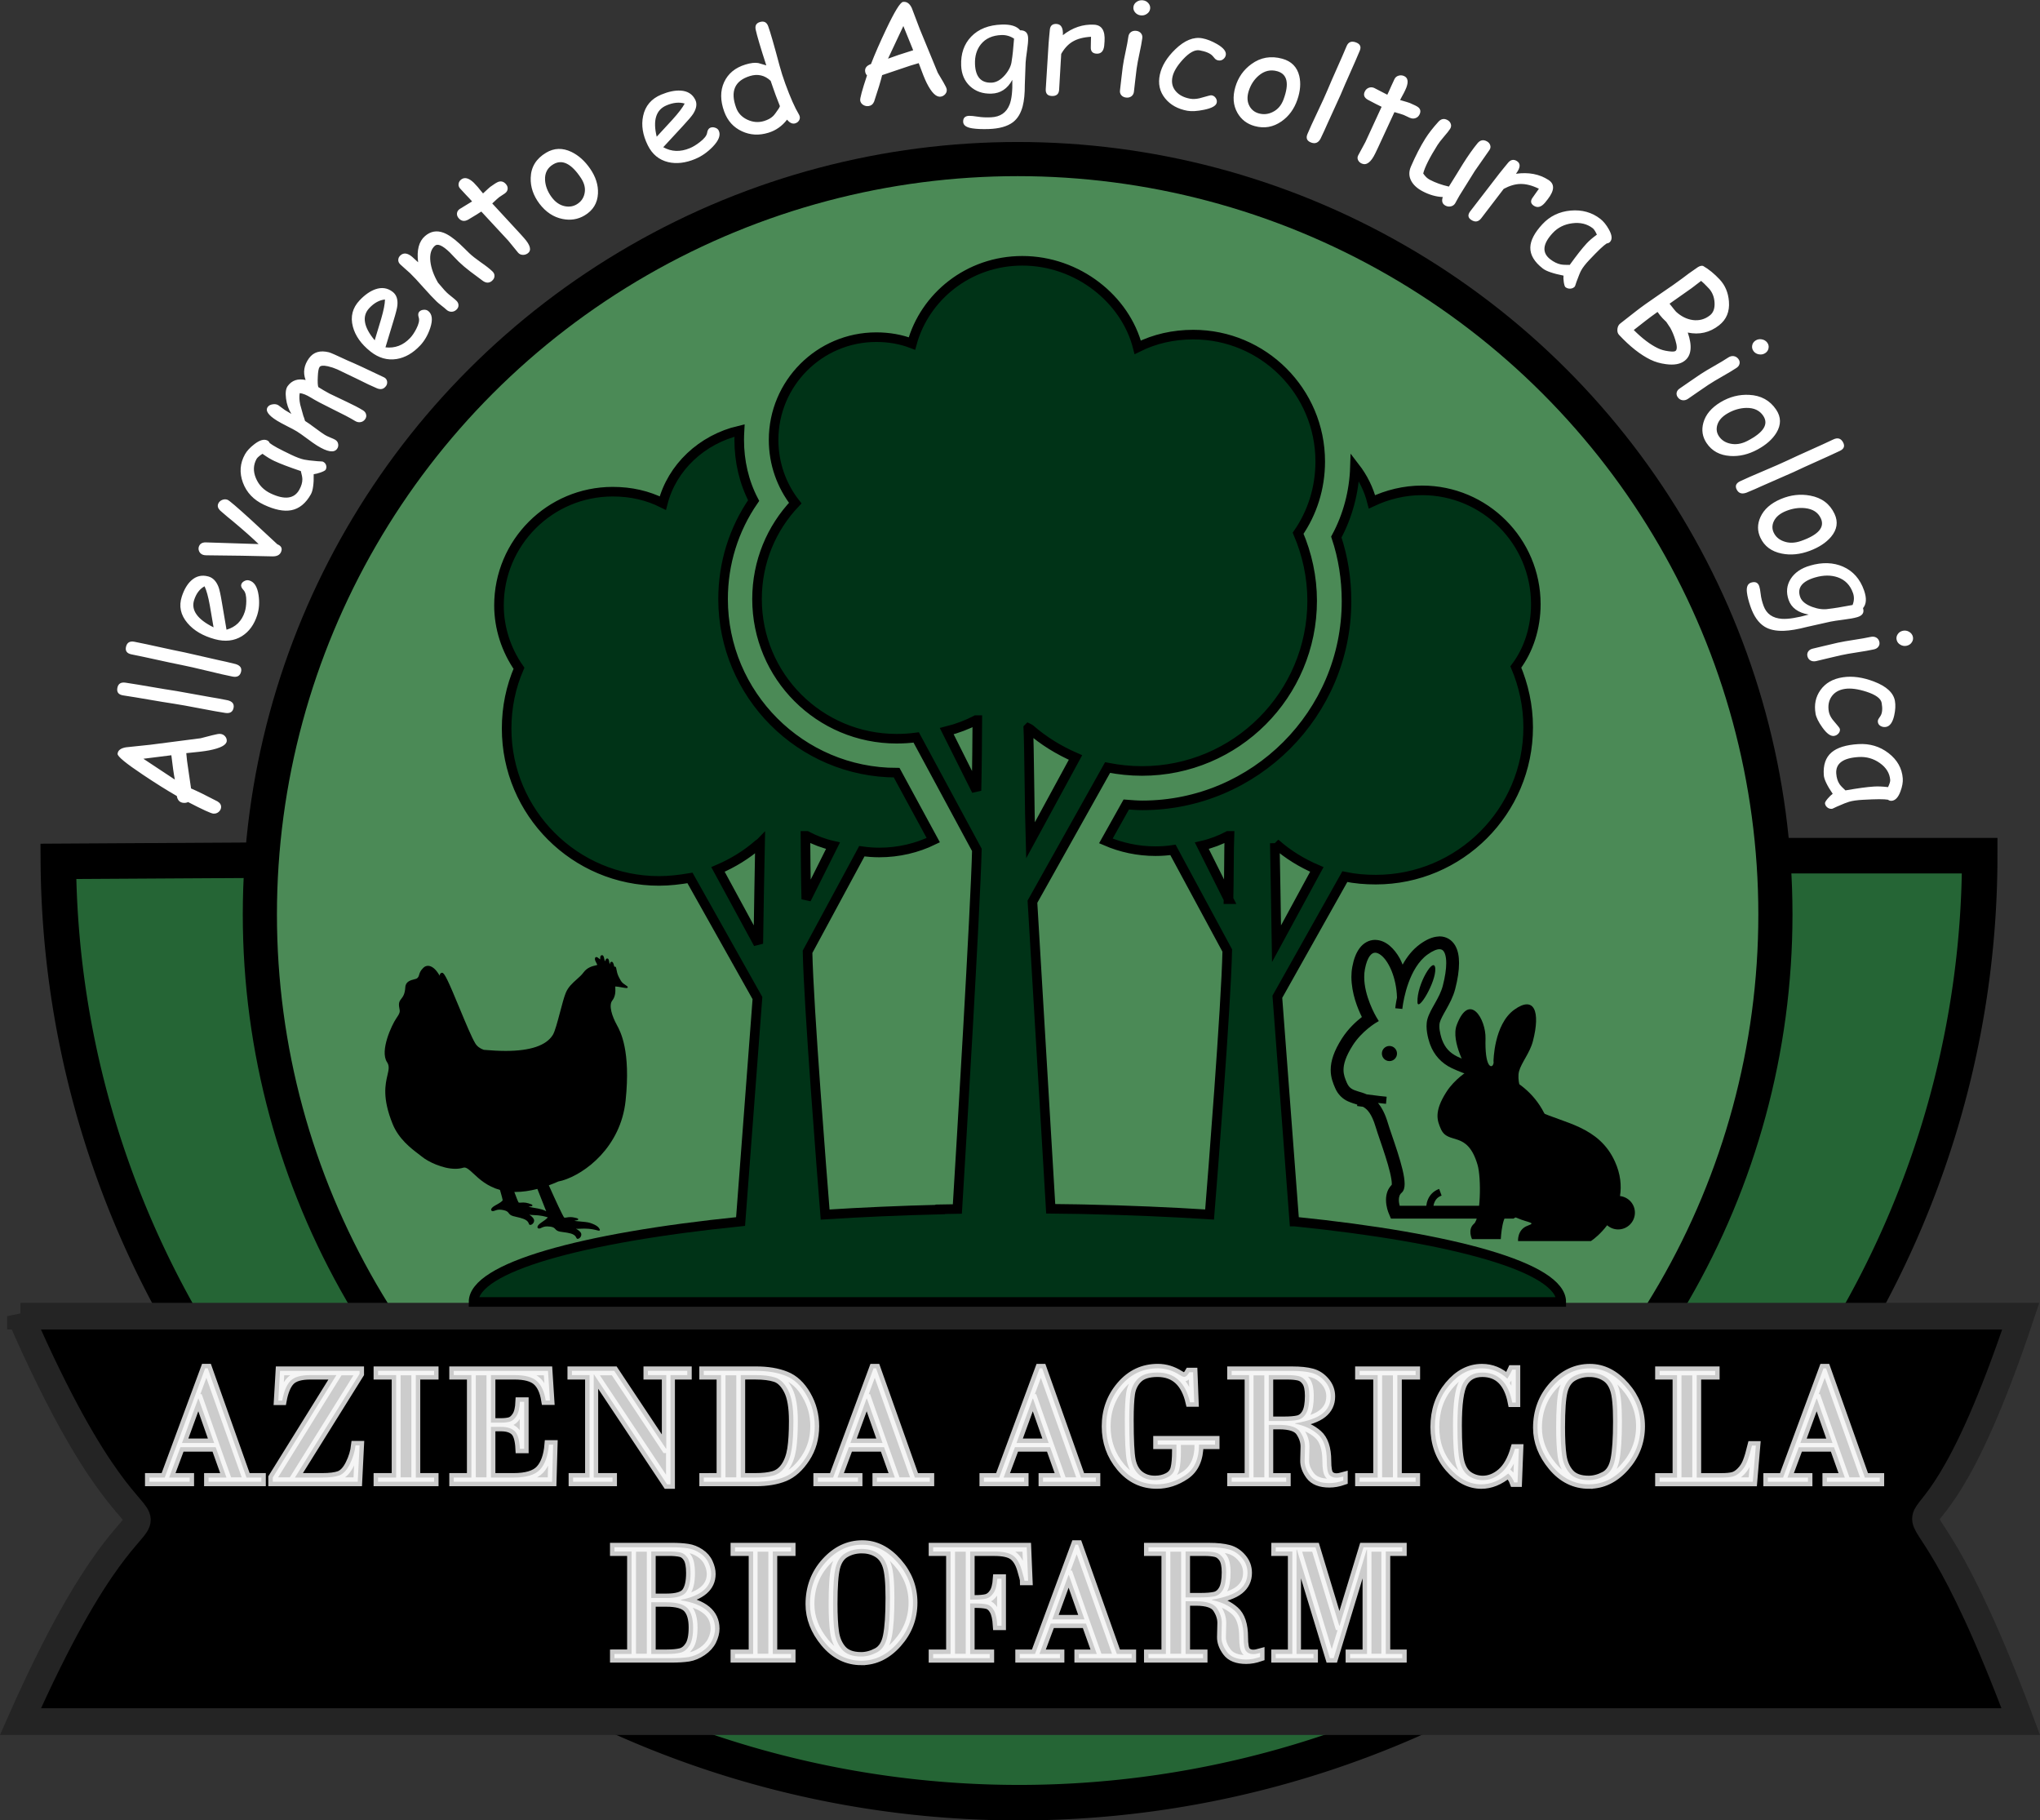<?xml version="1.0" encoding="UTF-8"?>
<svg xmlns:inkscape="http://www.inkscape.org/namespaces/inkscape" xmlns:sodipodi="http://sodipodi.sourceforge.net/DTD/sodipodi-0.dtd" xmlns="http://www.w3.org/2000/svg" xmlns:svg="http://www.w3.org/2000/svg" width="114.748mm" height="102.378mm" viewBox="0 0 114.748 102.378" id="svg1" xml:space="preserve" inkscape:version="1.3 (0e150ed6c4, 2023-07-21)" sodipodi:docname="Logo Azienda Agricola BioFarm PROGETTO.svg" inkscape:export-filename="Logo Azienda Agricola BioFarm.pdf" inkscape:export-xdpi="96" inkscape:export-ydpi="96">
  <rect x="0" y="0" width="114.748" height="102.378" fill="#333333" stroke="none"/>
  <defs id="defs1"></defs>
  <g inkscape:label="Livello 1" inkscape:groupmode="layer" id="layer1" transform="translate(-49.644,-85.169)">
    <path style="fill:#256535;fill-opacity:1;stroke:#000000;stroke-width:1.996;stroke-dasharray:none;stroke-opacity:1" id="path1-5" sodipodi:type="arc" sodipodi:cx="106.96233" sodipodi:cy="133.29123" sodipodi:rx="54.03875" sodipodi:ry="53.257809" sodipodi:start="0" sodipodi:end="3.1355898" sodipodi:arc-type="slice" d="M 161.001,133.291 A 54.039,53.258 0 0 1 107.125,186.549 54.039,53.258 0 0 1 52.925,133.611 l 54.038,-0.32 z" inkscape:export-filename="LOGO UFFICIALE\Logo1 Azienda Agricola BioFarm.svg" inkscape:export-xdpi="96" inkscape:export-ydpi="96"></path>
    <ellipse style="fill:#4b8a56;fill-opacity:1;stroke:#000000;stroke-width:1.921;stroke-dasharray:none;stroke-opacity:1" id="path1" ry="42.487" rx="42.624" cy="-136.602" cx="-106.885" transform="scale(-1)"></ellipse>
    <path id="rect28" style="display:inline;fill:#000000;fill-opacity:1;stroke:#242424;stroke-width:1.5;stroke-linecap:square;stroke-dasharray:none;stroke-opacity:1" d="M 50.795,159.19 H 163.31 c -6.702,20.063 -7.576,2.565 0,22.8 H 50.795 c 8.798,-19.893 8.743,-2.773 0,-22.8 z" sodipodi:nodetypes="ccccc"></path>
    <path style="font-size:9.525px;line-height:0;font-family:'Bodoni MT';-inkscape-font-specification:'Bodoni MT';letter-spacing:0.132px;word-spacing:0px;opacity:0.8;fill:#ffffff;stroke:#ffffff;stroke-width:0.5" d="m 61.775,166.558 h -1.981 l -0.637,1.707 H 60.31 v 0.237 h -2.26 v -0.237 h 0.86 l 2.274,-6.144 h 0.144 l 2.181,6.144 h 0.837 v 0.237 h -2.972 v -0.237 h 1.009 z m -1.893,-0.237 h 1.809 l -0.879,-2.498 h -0.019 z m 9.885,2.181 h -4.781 v -0.237 l 3.581,-5.762 H 67.098 q -0.805,0 -1.121,0.33 -0.316,0.326 -0.46,1.107 h -0.219 l 0.098,-1.674 h 4.474 v 0.167 l -3.637,5.832 h 1.525 q 0.656,0 0.986,-0.126 0.33,-0.13 0.581,-0.637 0.256,-0.512 0.316,-1.046 h 0.228 z m 2.16,-0.237 v -5.762 h -1.019 v -0.237 h 3.153 v 0.237 h -1.028 v 5.762 h 1.028 v 0.237 h -3.153 v -0.237 z m 5.332,-5.762 v 2.674 h 0.563 q 0.298,0 0.502,-0.056 0.209,-0.06 0.372,-0.316 0.167,-0.256 0.191,-0.8 h 0.242 v 2.642 h -0.242 q -0.037,-0.753 -0.293,-0.991 -0.251,-0.242 -0.772,-0.242 h -0.563 v 2.851 h 1.27 q 1.079,0 1.493,-0.451 0.419,-0.456 0.498,-1.4 h 0.237 l -0.06,2.088 H 75.167 v -0.237 h 0.991 v -5.762 h -0.991 v -0.237 h 5.302 l 0.107,1.665 h -0.237 q -0.121,-0.758 -0.498,-1.093 -0.377,-0.335 -1.256,-0.335 z m 10.099,0 v 6.144 h -0.191 l -4.107,-6.172 h -0.019 v 5.79 h 1.056 v 0.237 h -2.218 v -0.237 h 0.926 v -5.762 h -0.991 v -0.237 h 2.381 l 2.907,4.372 h 0.019 v -4.135 h -1.032 v -0.237 h 2.214 v 0.237 z m 2.844,5.762 v -5.762 h -0.972 v -0.237 h 2.944 q 0.977,0 1.67,0.279 0.698,0.274 1.163,1.084 0.465,0.805 0.465,1.749 0,1 -0.512,1.786 -0.512,0.786 -1.181,1.065 -0.665,0.274 -1.623,0.274 h -2.925 v -0.237 z m 1.107,-5.762 v 5.762 h 0.809 q 0.637,0 1.037,-0.116 0.405,-0.116 0.665,-0.507 0.265,-0.391 0.358,-0.991 0.093,-0.6 0.093,-1.567 0,-1.163 -0.298,-1.735 -0.293,-0.572 -0.721,-0.707 -0.428,-0.14 -1.116,-0.14 z m 8.062,4.056 h -1.981 l -0.637,1.707 h 1.153 v 0.237 h -2.26 v -0.237 h 0.86 l 2.274,-6.144 h 0.144 l 2.181,6.144 h 0.837 v 0.237 h -2.972 v -0.237 h 1.009 z m -1.893,-0.237 h 1.809 l -0.879,-2.498 h -0.019 z m 11.236,0.237 h -1.981 l -0.637,1.707 h 1.153 v 0.237 h -2.26 v -0.237 h 0.86 l 2.274,-6.144 h 0.144 l 2.181,6.144 h 0.837 v 0.237 h -2.972 v -0.237 h 1.009 z m -1.893,-0.237 h 1.809 l -0.879,-2.498 h -0.019 z m 8.997,0.093 h -1.056 v -0.237 h 3.228 v 0.237 h -0.902 q 0,1.195 -0.767,1.716 -0.767,0.516 -1.605,0.516 -1.223,0 -2.037,-0.977 -0.814,-0.977 -0.814,-2.284 0,-1.325 0.833,-2.293 0.833,-0.972 2.074,-0.972 0.642,0 1.228,0.372 0.177,0.112 0.246,0.112 0.149,0 0.298,-0.265 h 0.209 l 0.065,1.693 h -0.237 q -0.386,-1.674 -1.828,-1.674 -0.749,0 -1.093,0.34 -0.344,0.335 -0.423,0.851 -0.074,0.512 -0.074,1.465 0,1.716 0.112,2.274 0.116,0.558 0.47,0.842 0.353,0.279 0.865,0.279 0.409,0 0.726,-0.167 0.321,-0.167 0.4,-0.498 0.084,-0.335 0.084,-0.995 z m 4.086,1.851 v -5.762 h -0.981 v -0.237 h 3.418 q 0.67,0 1.098,0.116 0.433,0.116 0.744,0.484 0.312,0.363 0.312,0.837 0,0.591 -0.456,0.958 -0.456,0.367 -1.544,0.553 v 0.023 q 0.781,0.153 1.279,0.595 0.502,0.442 0.502,1.498 0,0.605 0.14,0.777 0.144,0.167 0.395,0.167 0.163,0 0.391,-0.065 v 0.228 q -0.405,0.14 -0.781,0.14 -0.767,0 -1.084,-0.428 -0.316,-0.428 -0.307,-0.837 l 0.019,-0.791 q 0,-0.414 -0.265,-0.814 -0.26,-0.405 -1.191,-0.405 h -0.581 v 2.963 h 0.981 v 0.237 h -3.07 v -0.237 z m 1.107,-5.762 v 2.581 h 0.837 q 0.54,0 0.823,-0.07 0.284,-0.074 0.451,-0.377 0.172,-0.307 0.172,-0.972 0,-0.544 -0.172,-0.795 -0.172,-0.251 -0.419,-0.307 -0.242,-0.06 -0.637,-0.06 z m 6.127,5.762 v -5.762 h -1.019 v -0.237 h 3.153 v 0.237 h -1.028 v 5.762 h 1.028 v 0.237 h -3.153 v -0.237 z m 7.769,-6.069 v 1.851 h -0.2 q -0.326,-1.688 -1.684,-1.688 -0.73,0 -1.065,0.572 -0.335,0.572 -0.335,2.409 0,1.512 0.144,2.056 0.144,0.544 0.498,0.781 0.358,0.233 0.786,0.233 0.558,0 1.046,-0.419 0.493,-0.423 0.763,-1.353 h 0.219 l -0.074,1.902 h -0.191 q -0.107,-0.298 -0.335,-0.502 -0.735,0.609 -1.512,0.609 -0.986,0 -1.8,-0.935 -0.814,-0.935 -0.814,-2.288 0,-1.381 0.8,-2.339 0.8,-0.963 1.851,-0.963 0.809,0 1.428,0.581 0.181,-0.288 0.274,-0.507 z m 4.118,6.451 q -1.209,0 -2.056,-1.014 -0.842,-1.014 -0.842,-2.167 0,-1.386 0.884,-2.363 0.888,-0.981 2.06,-0.981 1.102,0 1.977,0.995 0.874,0.995 0.874,2.26 0,1.302 -0.879,2.288 -0.874,0.981 -2.018,0.981 z m 0.019,-6.288 q -0.512,0 -0.921,0.237 -0.405,0.233 -0.553,0.814 -0.144,0.581 -0.144,2.028 0,1 0.084,1.595 0.084,0.595 0.423,0.986 0.344,0.391 1.074,0.391 0.446,0 0.893,-0.237 0.451,-0.237 0.586,-0.93 0.14,-0.698 0.14,-2.139 0,-1.307 -0.172,-1.805 -0.167,-0.498 -0.544,-0.716 -0.372,-0.223 -0.865,-0.223 z m 6.039,0.144 v 5.762 h 1.4 q 0.405,0 0.637,-0.06 0.233,-0.06 0.456,-0.293 0.228,-0.233 0.349,-0.553 0.126,-0.321 0.265,-0.893 h 0.219 l -0.172,2.037 h -5.242 v -0.237 h 0.981 v -5.762 h -0.981 v -0.237 h 3.125 v 0.237 z m 7.723,4.056 h -1.981 l -0.637,1.707 h 1.153 v 0.237 h -2.26 v -0.237 h 0.86 l 2.274,-6.144 h 0.144 l 2.181,6.144 h 0.837 v 0.237 h -2.972 v -0.237 h 1.009 z m -1.893,-0.237 h 1.809 l -0.879,-2.498 h -0.019 z" id="text2" aria-label="AZIENDA AGRICOLA"></path>
    <path style="font-size:9.525px;line-height:0;font-family:'Bodoni MT';-inkscape-font-specification:'Bodoni MT';letter-spacing:0.132px;word-spacing:0px;opacity:0.8;fill:#ffffff;stroke:#ffffff;stroke-width:0.5" d="m 85.169,178.185 v -5.762 h -0.963 v -0.237 h 3.223 q 0.53,0 0.893,0.056 0.363,0.051 0.698,0.274 0.335,0.223 0.479,0.553 0.149,0.326 0.149,0.619 0,1.112 -1.707,1.456 v 0.023 q 1.925,0.312 1.925,1.6 0,0.316 -0.172,0.67 -0.172,0.349 -0.549,0.605 -0.377,0.256 -0.772,0.321 -0.391,0.06 -0.986,0.06 h -3.181 v -0.237 z m 2.06,-5.762 h -0.953 v 2.618 h 0.856 q 0.87,0 1.112,-0.34 0.242,-0.34 0.242,-1.07 0,-0.572 -0.158,-0.833 -0.158,-0.26 -0.405,-0.316 -0.242,-0.06 -0.693,-0.06 z m -0.107,2.856 h -0.846 v 2.907 h 0.874 q 0.488,0 0.777,-0.074 0.293,-0.074 0.498,-0.395 0.205,-0.326 0.205,-1.019 0,-0.739 -0.312,-1.079 -0.307,-0.34 -1.195,-0.34 z m 4.885,2.907 v -5.762 h -1.019 v -0.237 h 3.153 v 0.237 h -1.028 v 5.762 h 1.028 v 0.237 h -3.153 v -0.237 z m 6.095,0.381 q -1.209,0 -2.056,-1.014 -0.842,-1.014 -0.842,-2.167 0,-1.386 0.884,-2.363 0.888,-0.981 2.06,-0.981 1.102,0 1.977,0.995 0.874,0.995 0.874,2.26 0,1.302 -0.879,2.288 -0.874,0.981 -2.018,0.981 z m 0.019,-6.288 q -0.512,0 -0.921,0.237 -0.405,0.233 -0.553,0.814 -0.144,0.581 -0.144,2.028 0,1 0.084,1.595 0.084,0.595 0.423,0.986 0.344,0.391 1.074,0.391 0.446,0 0.893,-0.237 0.451,-0.237 0.586,-0.93 0.14,-0.698 0.14,-2.139 0,-1.307 -0.172,-1.805 -0.167,-0.498 -0.544,-0.716 -0.372,-0.223 -0.865,-0.223 z m 4.992,5.907 v -5.762 h -0.981 v -0.237 h 5.265 l 0.079,1.884 h -0.209 q 0,-0.088 -0.163,-0.637 -0.163,-0.553 -0.479,-0.781 -0.312,-0.228 -1.056,-0.228 h -1.353 v 2.702 h 0.256 q 0.409,0 0.646,-0.056 0.237,-0.056 0.409,-0.312 0.177,-0.256 0.214,-0.805 h 0.237 v 2.642 h -0.237 q -0.037,-0.595 -0.191,-0.86 -0.149,-0.27 -0.381,-0.33 -0.233,-0.06 -0.698,-0.06 h -0.256 v 2.842 h 1.098 v 0.237 h -3.181 v -0.237 z m 7.616,-1.707 h -1.981 l -0.637,1.707 h 1.153 v 0.237 h -2.26 v -0.237 h 0.86 l 2.274,-6.144 h 0.144 l 2.181,6.144 h 0.837 v 0.237 h -2.972 v -0.237 h 1.009 z m -1.893,-0.237 h 1.809 l -0.879,-2.498 h -0.019 z m 6.388,1.944 v -5.762 h -0.981 v -0.237 h 3.418 q 0.67,0 1.098,0.116 0.433,0.116 0.744,0.484 0.312,0.363 0.312,0.837 0,0.591 -0.456,0.958 -0.456,0.367 -1.544,0.553 v 0.023 q 0.781,0.153 1.279,0.595 0.502,0.442 0.502,1.498 0,0.605 0.14,0.777 0.144,0.167 0.395,0.167 0.163,0 0.391,-0.065 v 0.228 q -0.405,0.14 -0.781,0.14 -0.767,0 -1.084,-0.428 -0.316,-0.428 -0.307,-0.837 l 0.019,-0.791 q 0,-0.414 -0.265,-0.814 -0.26,-0.405 -1.191,-0.405 h -0.581 v 2.963 h 0.981 v 0.237 h -3.07 v -0.237 z m 1.107,-5.762 v 2.581 h 0.837 q 0.539,0 0.823,-0.07 0.284,-0.074 0.451,-0.377 0.172,-0.307 0.172,-0.972 0,-0.544 -0.172,-0.795 -0.172,-0.251 -0.419,-0.307 -0.242,-0.06 -0.637,-0.06 z m 5.072,-0.237 h 2.237 l 1.335,4.409 h 0.019 l 1.344,-4.409 h 2.181 v 0.237 h -0.926 v 5.762 h 0.926 v 0.237 h -2.935 v -0.237 h 0.953 v -5.869 h -0.019 l -1.856,6.107 h -0.214 l -1.856,-6.107 h -0.019 v 5.869 h 0.953 v 0.237 h -2.125 v -0.237 h 0.935 v -5.762 h -0.935 z" id="text3" aria-label="BIOFARM"></path>
    <g style="fill:#003317;fill-opacity:1;stroke:#000000;stroke-width:2.255;stroke-dasharray:none;stroke-opacity:1" id="g2" transform="matrix(0.239,0,0,0.239,75.838,99.358)">
      <path d="m 195.02,228.07 -3.99,-52.89 15.88,-28.26 c 2.4,0.5 4.79,0.7 7.29,0.7 19.78,0 35.86,-16.08 35.86,-35.86 0,-5.1 -1.1,-9.89 -2.9,-14.18 3,-4 4.7,-9.19 4.7,-14.79 0,-14.78 -11.99,-26.77 -26.77,-26.77 -4.2,0 -8.19,1 -11.79,2.7 -0.76,-2.99 -2.15,-5.75 -4.01,-8.16 -0.18,5.77 -1.67,11.42 -4.38,16.45 1.6,4.8 2.4,9.89 2.4,15.08 0,26.47 -21.58,48.05 -48.04,48.05 -1.3,0 -2.5,-0.1 -3.8,-0.2 l -4.8,8.57 c 3.58,1.55 7.54,2.41 11.69,2.41 1.4,0 2.8,-0.1 4.1,-0.3 l 12.78,23.68 c -0.27,13.02 -3.47,53.58 -4.16,62.12 -9.29,-0.59 -19.09,-1.01 -29.26,-1.23 -0.66,-0.01 -1.33,-0.02 -2.01,-0.04 -2.02,-0.03 -4.06,-0.06 -6.12,-0.08 l -4.3,-72.26 17.68,-31.56 c 2.6,0.5 5.3,0.8 8.09,0.8 22.18,0 40.06,-17.98 40.06,-40.06 0,-5.59 -1.2,-10.98 -3.3,-15.88 3.3,-4.79 5.2,-10.59 5.2,-16.88 0,-16.48 -13.39,-29.86 -29.87,-29.86 -4.69,0 -9.09,1 -13.08,2.99 C 155.27,10.98 143.99,2 131,2 c -12.68,0 -22.97,8.48 -25.97,19.46 -2.6,-0.99 -5.39,-1.49 -8.39,-1.49 -13.39,0 -24.17,10.88 -24.17,24.17 0,5.59 1.89,10.78 5.09,14.88 -5.59,5.89 -8.99,13.79 -8.99,22.58 0,18.17 14.68,32.86 32.86,32.86 1.6,0 3.1,-0.1 4.6,-0.3 l 14.28,26.46 c -0.35,14.1 -3.72,70.24 -4.59,84.5 -1.35,0.02 -2.7,0.05 -4.04,0.07 v 0.06 c -9.39,0.23 -18.46,0.63 -27.08,1.18 -0.73,-9.13 -3.88,-49.04 -4.14,-61.83 l 12.78,-23.67 c 1.3,0.19 2.7,0.3 4.1,0.3 4.56,0 8.88,-1.04 12.71,-2.9 l -8.62,-15.88 c -22.57,0 -40.85,-18.38 -40.85,-40.85 0,-8.39 2.5,-16.39 7.19,-23.18 -2.29,-4.39 -3.39,-9.29 -3.39,-14.28 0,-0.74 0.03,-1.48 0.07,-2.21 -8.89,2.08 -15.91,8.7 -18.05,17.09 -3.6,-1.8 -7.49,-2.69 -11.79,-2.69 -14.78,0 -26.77,11.98 -26.77,26.76 0,5.3 1.7,10.49 4.7,14.79 -1.9,4.39 -2.9,9.19 -2.9,14.18 0,19.78 16.08,35.86 35.86,35.86 2.5,0 4.89,-0.3 7.29,-0.7 l 15.88,28.27 -3.97,52.58 C 27.08,231.89 1.85,238.92 1.85,247 h 256 c 0,-8.09 -25.2,-15.11 -62.83,-18.93 z M 68.87,162.7 59.38,145.22 c 3.5,-1.5 6.79,-3.5 9.59,-5.99 0.1,-0.1 0.2,-0.1 0.3,-0.2 -0.1,3.79 -0.3,17.98 -0.4,23.67 z m 11.09,-25.37 h 0.3 c 1.9,1 3.99,1.8 6.19,2.3 l -6.29,12.58 c -0.1,-3.5 -0.2,-12.68 -0.2,-14.88 z m 40.26,-10.65 -7,-14 c 2.4,-0.6 4.8,-1.5 6.9,-2.6 h 0.3 c 0,2.4 -0.1,12.7 -0.2,16.6 z m 12.2,-14.7 c 0.2,0.1 0.3,0.1 0.4,0.2 3.2,2.8 6.8,5 10.7,6.7 l -10.6,19.5 c -0.2,-6.4 -0.3,-22.3 -0.5,-26.4 z m 47.12,40.23 -6.29,-12.58 c 2.2,-0.5 4.29,-1.3 6.19,-2.3 h 0.3 c -0.1,2.2 -0.1,11.38 -0.2,14.88 z m 10.89,-13.18 c 0.1,0.1 0.2,0.1 0.3,0.2 2.8,2.49 6.09,4.49 9.59,5.99 l -9.49,17.48 c -0.1,-5.69 -0.3,-19.88 -0.4,-23.67 z" id="path1-58" style="fill:#003317;fill-opacity:1;stroke:#000000;stroke-width:2.255;stroke-dasharray:none;stroke-opacity:1"></path>
    </g>
    <g id="g1" transform="matrix(0.026,0,0,0.026,129.398,141.653)">
	<path class="st0" d="m 437.276,414.686 c 3.512,-22.157 1.446,-47.289 -11.063,-74.848 -34.439,-75.922 -110.485,-82.832 -163.496,-108.181 -19.172,-9.162 -31.711,-23.624 -38.612,-42.062 0,0 -10.216,-26.454 -5.185,-44.933 5.185,-19.017 23.324,-39.438 29.966,-65.096 16.703,-64.529 2.882,-99.092 -40.337,-67.99 -44.324,31.929 -44.933,111.776 -44.933,111.776 0,0 1.157,2.872 -1.147,7.5 -3.626,7.293 -17.715,4.814 -16.135,-57.05 1.064,-41.534 -34.573,-101.973 -62.214,-29.387 -13.986,36.68 24.212,99.67 24.212,99.67 0,0 -28.344,16.868 -46.689,45.512 C 34,232.804 42.285,252.14 49.546,269.101 c 15.556,36.299 57.029,1.725 79.506,77.772 8.594,29.056 6.797,115.34 -7.727,127.786 -14.523,12.457 -4.142,33.2 -4.142,33.2 h 62.215 c 0,0 2.996,-63.02 21.092,-52.681 32.27,18.428 59.788,15.34 36.98,23.634 C 214.664,487.096 216.73,512 216.73,512 h 157.639 c 6.229,-3.905 21.186,-15.814 35.12,-34.181 6.384,5.568 14.616,9.049 23.748,9.049 20.06,0 36.298,-16.258 36.298,-36.298 -0.001,-18.655 -14.143,-33.86 -32.259,-35.884 z" id="path1-4"></path>
</g>
    <g id="g7" transform="matrix(0.031,0,0,0.031,123.264,137.83)">
	<path class="st0" d="m 146.278,198.82 c -7.586,0 -13.725,6.14 -13.725,13.725 0,7.587 6.14,13.726 13.725,13.726 7.578,0 13.725,-6.139 13.725,-13.726 0,-7.586 -6.148,-13.725 -13.725,-13.725 z" id="path1-41"></path>
	<path class="st0" d="m 197.147,119.686 c 0.886,18.03 33.907,-37.134 32.297,-61.366 -1.627,-24.214 -33.924,29.069 -32.297,61.366 z" id="path2"></path>
	<path class="st0" d="m 47.704,274.96 -0.036,-0.108 c -0.009,-0.018 -0.018,-0.063 -0.027,-0.072 0,-0.018 -0.009,-0.018 -0.009,-0.018 z" id="path3"></path>
	<path class="st0" d="m 91.973,21.61 0.126,-0.163 c 0,0 0.019,-0.019 0.037,-0.036 0,0 0.008,-0.028 0.018,-0.036 z" id="path4"></path>
	<path class="st0" d="m 376.237,508.98 -0.66,0.417 c -0.018,0 -0.027,0.027 -0.036,0.027 z" id="path5"></path>
	<polygon class="st0" points="265.557,16.564 265.665,16.782 265.684,16.791 " id="polygon5"></polygon>
	<path class="st0" d="m 253.983,4.575 c 0,0 0,0 -0.009,0 l 0.028,0.018 z" id="path6"></path>
	<path class="st0" d="m 443.246,392.214 c 0.108,-2.007 0.362,-3.888 0.362,-5.995 0.009,-18.408 -3.916,-38.255 -13.274,-58.816 -17.912,-39.802 -47.922,-62.199 -77.904,-76.457 l -0.099,-0.055 -2.233,-1.066 2.017,0.977 C 322.25,236.588 291.887,228.93 269.536,218.125 l -0.036,-0.028 c -14.25,-6.988 -22.261,-16.329 -27.578,-30.055 l -0.018,-0.045 -0.036,-0.109 -0.154,-0.416 -0.063,-0.171 c -0.886,-2.216 -4.919,-15.091 -4.802,-24.287 v -0.054 -0.109 c -0.008,-2.613 0.299,-4.945 0.715,-6.428 l 0.018,-0.072 c 1.375,-5.452 6.168,-14.169 11.9,-24.196 l 0.018,-0.027 c 5.678,-10.172 12.334,-22.243 16.113,-36.755 4.539,-17.568 6.954,-33.238 6.962,-46.908 -0.054,-11.602 -1.609,-22.289 -6.872,-31.62 l -0.036,-0.063 C 262.955,12.071 259.121,7.704 253.985,4.594 248.931,1.519 243.189,0.064 237.439,0.028 V 0.018 L 237.22,0 v 0.018 c -0.036,0 -0.127,0.009 -0.163,0.009 V 0.018 c -0.045,0 -0.082,0.009 -0.118,0.009 -0.28,0 -0.651,0.063 -1.292,0.154 -11.683,0.552 -22.532,5.814 -33.762,13.816 l -0.054,0.036 c -13.924,10.154 -24.051,23.454 -31.628,37.252 -1.609,-3.788 -3.12,-7.694 -5.018,-11.112 l -0.009,-0.018 c -5.18,-9.25 -11.248,-17.134 -18.427,-23.183 H 146.74 C 139.724,11.077 130.944,6.583 120.817,6.412 V 6.366 l -0.67,-0.019 c -11.31,0.009 -21.411,6.094 -28.01,15.064 -6.564,8.77 -10.634,19.956 -13.247,33.834 v 0.027 c -1.14,6.176 -1.637,12.351 -1.637,18.4 v 0.046 c 0.218,29.847 11.284,56.9 19.006,72.57 -10.209,7.921 -24.486,20.787 -35.987,38.617 l 0.561,-0.868 -0.57,0.878 c -14.675,22.884 -20.57,41.23 -20.57,57.297 -0.018,14.313 4.792,25.19 7.948,32.569 5.072,12.279 14.096,20.272 23.174,24.359 v 0.018 c 6.447,2.884 12.179,4.521 17.134,6.058 l -0.37,2.496 10.47,1.41 c 0.778,0.362 1.375,0.642 1.61,0.795 l 0.018,0.028 c 3.472,2.169 6.781,4.945 10.461,10.28 3.644,5.326 7.514,13.31 11.13,25.426 l 0.019,0.045 c 3.643,12.27 11.049,32.415 17.595,52.976 v 0.027 c 3.237,10.082 6.221,20.299 8.354,29.232 2.152,8.879 3.39,16.673 3.346,20.815 v 0.199 0.054 l -0.073,1.565 c -3.552,3.825 -6.329,8.02 -7.866,12.26 -1.953,5.335 -2.577,10.551 -2.586,15.144 l 0.01,0.299 v -0.064 c 0.027,6.474 1.14,12.071 2.233,16.203 0.561,2.062 1.121,3.77 1.555,5.009 l 0.552,1.456 h 0.008 l 0.136,0.406 1.808,4.368 2.649,6.356 h 64.36 4.982 153.077 l 4.087,-2.559 0.063,-0.044 c 6.312,-4.014 16.438,-12.433 27.415,-24.621 5.732,2.324 11.98,3.743 18.607,3.743 28.03,-0.009 50.698,-22.704 50.707,-50.698 -0.018,-20.29 -11.953,-37.578 -29.06,-45.608 z M 421.6,465.272 c -6.853,0 -13.02,-2.604 -17.939,-6.863 l -5.216,-4.548 -4.178,5.506 c -11.41,15.1 -23.826,25.408 -29.621,29.377 H 226.162 c 0.353,-2.053 0.94,-4.394 1.971,-6.709 2.143,-4.693 5.524,-9.069 12.776,-11.772 l -4.412,-12.134 c -10.805,3.861 -17.126,11.592 -20.182,18.699 -1.963,4.466 -2.776,8.59 -3.147,11.917 h -48.265 c -0.778,-2.812 -1.609,-6.646 -1.591,-10.579 0.036,-5.29 1.32,-9.801 4.973,-12.93 l 0.985,-0.85 -0.968,0.832 c 2.442,-2.116 3.762,-4.855 4.512,-7.559 0.76,-2.731 1.022,-5.588 1.022,-8.662 -0.091,-14.81 -6.103,-36.167 -12.803,-57.379 -6.709,-21.059 -14.25,-41.664 -17.451,-52.524 -5.009,-16.972 -11.175,-28.545 -18.102,-36.872 8.843,1.004 14.512,1.537 14.558,1.537 l 1.167,-12.867 c -0.009,0 -4.367,-0.406 -11.583,-1.202 -6.348,-0.696 -14.937,-1.745 -24.54,-3.066 -5.678,-2.523 -11.122,-3.996 -15.751,-5.398 -4.91,-1.465 -8.952,-2.929 -12.134,-5.1 -3.192,-2.206 -5.806,-5.036 -8.156,-10.416 -3.218,-7.523 -6.085,-14.35 -6.094,-23.5 0,-10.19 3.653,-24.041 16.899,-44.756 8.056,-12.605 18.508,-22.84 26.917,-29.821 4.214,-3.499 7.902,-6.184 10.525,-7.992 1.302,-0.905 2.332,-1.574 3.038,-2.026 l 0.778,-0.488 0.226,-0.136 5.651,-3.363 -3.472,-5.597 -0.216,-0.362 c -2.442,-3.888 -22.912,-39.766 -22.785,-73.998 0,-4.792 0.388,-9.548 1.248,-14.177 2.152,-11.7 5.515,-19.603 8.951,-24.106 3.544,-4.52 6.474,-5.705 9.638,-5.777 3.047,-0.027 7.052,1.492 11.456,5.172 13.292,10.896 27.108,40.064 28.165,76.25 -2.387,11.456 -3.129,19.168 -3.156,19.34 l 12.858,1.239 c 0,0 0.099,-1.013 0.361,-2.992 0.905,-6.935 3.807,-25.065 10.824,-44.359 6.971,-19.322 18.138,-39.594 34.594,-51.384 9.674,-7.026 17.225,-9.675 21.692,-9.602 2.089,0 3.526,0.442 4.8,1.202 1.854,1.121 3.69,3.301 5.118,7.352 1.419,4.005 2.279,9.665 2.269,16.637 0.01,10.868 -2.026,24.883 -6.221,41.067 -2.839,11.022 -8.3,21.303 -13.888,31.203 -5.551,9.928 -11.275,19.404 -14.087,29.548 -1.121,4.132 -1.528,8.391 -1.528,12.568 0.063,16.737 6.366,32.777 6.564,33.392 h -0.009 c 6.908,18.599 19.982,33.662 39.332,42.858 25.643,12.198 55.679,19.711 82.886,32.812 27.216,13.147 51.394,31.294 66.783,65.101 8.047,17.74 11.184,34.115 11.194,49.205 0,5.878 -0.489,11.556 -1.356,17.053 l -1.066,6.673 6.726,0.76 c 13.734,1.537 24.413,13.029 24.404,27.116 -0.027,15.144 -12.288,27.423 -27.46,27.45 z" id="path7"></path>
	<polygon class="st0" points="430.344,327.421 430.335,327.403 " id="polygon7"></polygon>
</g>
    <g style="fill:#000000" id="g3" transform="matrix(0.044,0,0,0.044,70.141,138.888)">
      <g id="g1-4">
	<path d="m 335.841,39.604 c -6.93,-4.742 -6.93,-4.742 -10.57,-11.657 -1.914,-3.638 -2.614,-7.376 -3.077,-9.851 -0.435,-2.319 -0.652,-3.483 -1.848,-3.483 -0.311,0 -0.565,0.116 -0.771,0.27 -0.175,-0.516 -0.362,-1.21 -0.505,-1.736 -0.655,-2.429 -1.274,-4.722 -2.956,-4.722 l -0.185,0.011 c -1.756,0.202 -2.029,2.029 -2.193,3.12 -0.009,0.063 -0.02,0.13 -0.03,0.2 -0.344,-0.718 -0.575,-2.146 -0.727,-3.079 -0.354,-2.188 -0.722,-4.45 -2.535,-4.45 -1.713,0 -2.148,1.768 -2.408,2.824 -0.051,0.205 -0.117,0.475 -0.184,0.684 C 307.155,7.139 306.816,5.516 306.538,4.186 306.128,2.224 305.662,0 303.732,0 c -0.562,0 -1.06,0.201 -1.438,0.583 -0.895,0.896 -0.889,2.56 -0.883,4.026 10e-4,0.257 0.002,0.576 -0.007,0.864 -0.319,-0.247 -0.687,-0.556 -0.975,-0.797 -1.651,-1.385 -2.816,-2.292 -3.918,-2.292 -0.369,0 -1.59,0.138 -1.787,1.907 -0.211,1.9 0.878,3.874 1.838,5.615 0.457,0.829 1.223,2.217 1.09,2.59 -0.41,0.205 -1.276,0.403 -2.28,0.632 -3.672,0.837 -10.507,2.396 -15.354,9.063 -2.228,3.063 -5.274,5.773 -8.499,8.645 -5.429,4.831 -11.042,9.827 -14.15,17.478 -2.163,5.324 -4.619,14.608 -7.219,24.437 -3.223,12.183 -6.555,24.78 -9.229,29.113 -8.392,13.598 -28.729,20.493 -60.447,20.494 -9.78,0 -18.455,-0.681 -23.638,-1.088 -1.78,-0.14 -3.204,-0.251 -4.181,-0.298 -4.961,-1.708 -8.641,-4.51 -10.938,-8.328 C 136.991,104.789 129.177,85.93 121.62,67.693 107.328,33.2 102.402,22.46 99.425,22.46 l -0.143,0.007 c -2.35,0.223 -2.929,2.099 -3.025,3.752 -0.464,-0.729 -0.921,-1.473 -1.187,-1.904 -4.26,-6.92 -9.162,-10.73 -13.805,-10.73 -2.144,0 -4.158,0.849 -5.824,2.455 -3.996,3.854 -4.801,6.667 -5.448,8.928 -0.521,1.824 -0.898,3.142 -2.759,4.668 -0.555,0.455 -1.999,0.816 -3.527,1.2 -4.37,1.095 -10.975,2.749 -11.388,9.979 -0.51,8.928 -3.042,12.189 -5.077,14.81 -2.128,2.74 -3.965,5.106 -2.571,11.865 1.001,4.85 1.028,6.144 -4.266,13.828 -4.999,7.257 -21.137,40.815 -11.441,55.43 3.238,4.883 2.152,9.554 0.508,16.627 -2.708,11.645 -6.8,29.238 6.586,62.282 7.818,19.303 23.578,31.248 32.994,38.389 1.798,1.364 3.352,2.529 4.614,3.573 7.537,6.231 26.299,15.425 42.634,15.425 3.724,0 7.19,-0.532 10.307,-1.474 3.415,-1.029 7.476,2.634 12.839,7.647 7.419,6.935 17.643,16.361 33.89,20.838 2.025,7.043 3.394,12.093 3.414,12.904 -0.159,1.735 -4.818,4.321 -9.752,7.059 -3.521,1.953 -5.37,4.101 -4.945,5.743 0.316,1.219 1.714,1.712 3.504,1.152 0.473,-0.147 0.937,-0.313 1.409,-0.48 1.629,-0.58 3.313,-1.18 5.876,-1.18 1.643,0 3.469,0.241 5.581,0.738 3.968,0.933 4.974,2.25 6.038,3.644 1.039,1.36 2.216,2.901 5.783,3.883 1.362,0.375 2.829,0.714 4.381,1.072 6.057,1.399 12.921,2.985 15.015,7.22 0.254,0.513 0.412,0.941 0.54,1.286 0.277,0.75 0.623,1.685 1.811,1.685 0.324,0 0.693,-0.075 1.234,-0.25 1.424,-0.461 2.832,-1.908 3.426,-3.52 0.529,-1.438 0.396,-2.921 -0.375,-4.175 -1.247,-2.026 -3.291,-3.75 -5.475,-5.151 1.782,0.262 3.697,0.45 5.671,0.498 8.232,0.2 14.141,1.659 17.996,2.901 -1.117,1.779 -4.82,4.308 -8.714,6.963 -3.31,2.257 -4.922,4.478 -4.424,6.092 0.378,1.229 1.844,1.647 3.622,0.907 0.456,-0.19 0.903,-0.396 1.358,-0.607 1.898,-0.88 3.862,-1.79 7.46,-1.79 1.179,0 2.494,0.1 3.908,0.298 4.037,0.565 5.159,1.784 6.348,3.075 1.158,1.259 2.473,2.686 6.115,3.336 1.39,0.248 2.881,0.451 4.459,0.665 6.159,0.838 13.141,1.786 15.615,5.812 0.299,0.487 0.496,0.9 0.654,1.231 0.341,0.712 0.728,1.52 1.779,1.519 0.37,0 0.771,-0.107 1.384,-0.37 1.376,-0.589 2.646,-2.16 3.09,-3.819 0.396,-1.48 0.127,-2.944 -0.756,-4.121 -1.429,-1.905 -3.624,-3.435 -5.929,-4.63 1.836,0.101 3.852,0.102 5.696,-0.022 1.65,-0.112 3.299,-0.169 4.9,-0.169 8.324,0 13.961,1.522 16.67,2.253 1.084,0.293 1.682,0.454 2.121,0.454 0.631,0 0.936,-0.34 1.061,-0.543 0.126,-0.203 0.294,-0.628 0.013,-1.19 -1.295,-2.59 -3.693,-5.383 -12.394,-8.252 -2.976,-0.982 -8.327,-1.442 -13.049,-1.85 -2.467,-0.212 -5.365,-0.462 -7.064,-0.757 0.952,-0.335 2.021,-0.527 2.813,-0.67 1.231,-0.222 2.122,-0.382 2.141,-1.347 0.021,-1.096 -0.868,-1.293 -5.146,-2.237 -1.679,-0.371 -3.276,-0.551 -4.886,-0.551 -1.957,0 -3.549,0.272 -4.827,0.491 -1.332,0.229 -2.378,0.384 -3.016,0.153 -1.769,-1.812 -11.424,-22.73 -19.702,-41.26 3.99,-1.454 8.062,-3.089 12.221,-4.928 1.807,-0.483 3.477,-0.735 5.103,-1.215 29.062,-8.566 74.569,-42.8 80.826,-101.998 6.78,-64.153 -6.703,-88.669 -11.134,-96.725 -6.076,-11.049 -10.811,-25.081 -5.876,-31.332 4.339,-5.497 4.034,-12.29 3.871,-15.94 -0.033,-0.736 -0.07,-1.551 -0.044,-1.988 0.089,-0.007 0.204,-0.012 0.351,-0.012 1.642,0 4.934,0.588 7.838,1.106 2.683,0.479 5,0.894 6.146,0.894 0.314,0 1.272,0 1.536,-0.851 0.176,-0.565 -0.082,-1.087 -0.765,-1.555 z M 193.143,302.621 c 8.624,0 17.985,-1.288 27.991,-3.889 4.348,10.776 8.703,21.722 11.297,28.558 -0.89,-0.453 -1.869,-0.916 -2.958,-1.39 -2.873,-1.25 -8.158,-2.199 -12.821,-3.037 -2.438,-0.438 -5.304,-0.953 -6.968,-1.403 0.979,-0.246 2.061,-0.34 2.861,-0.409 1.247,-0.107 2.148,-0.186 2.256,-1.144 0.122,-1.09 -0.747,-1.367 -4.919,-2.7 -2.291,-0.732 -4.523,-1.089 -6.826,-1.089 -1.075,0 -2.013,0.073 -2.84,0.138 -0.639,0.05 -1.189,0.093 -1.676,0.093 -0.599,0 -1.019,-0.067 -1.342,-0.217 -0.749,-0.923 -2.844,-6.203 -5.532,-13.533 0.488,0.008 0.971,0.022 1.467,0.022 0.004,0 0.006,0 0.01,0 z m 18.847,41.15 v 0 0.009 z" id="path1-2"></path>
</g>
    </g>
    <path style="font-size:7.761px;font-family:'Comic Sans MS';-inkscape-font-specification:'Comic Sans MS';fill:#ffffff;stroke:none;stroke-width:0.539" d="m 64.597,131.879 q -0.023,0.348 -0.933,0.545 -0.347,0.075 -1.208,0.166 0.027,0.389 0.121,1.022 l 0.14,1.02 q 0.483,0.222 1.405,0.744 0.204,0.135 0.19,0.343 -0.01,0.151 -0.128,0.265 -0.118,0.11 -0.28,0.099 -0.181,-0.012 -1.342,-0.664 -0.103,0.058 -0.231,0.049 -0.306,-0.021 -0.368,-0.397 -0.78,-0.485 -1.787,-1.214 -1.373,-0.992 -1.358,-1.212 0.02,-0.299 0.443,-0.38 l 1.286,-0.153 2.666,-0.387 0.612,-0.175 q 0.314,-0.089 0.416,-0.082 0.163,0.011 0.264,0.135 0.102,0.125 0.092,0.276 z m -4.411,1.045 1.67,1.198 q -0.086,-0.465 -0.19,-1.407 z m 1.738,-3.926 1.851,0.355 q 0.296,0.047 0.863,0.169 0.368,0.098 0.315,0.427 -0.059,0.367 -0.441,0.305 -0.453,-0.073 -1.352,-0.259 -0.903,-0.187 -1.355,-0.26 -0.591,-0.095 -1.348,-0.236 -0.76,-0.141 -1.351,-0.236 -0.374,-0.06 -0.315,-0.427 0.059,-0.37 0.434,-0.31 0.591,0.095 1.351,0.236 0.757,0.141 1.348,0.236 z m 0.438,-2.233 1.831,0.447 q 0.293,0.062 0.854,0.212 0.363,0.116 0.294,0.442 -0.077,0.363 -0.455,0.283 -0.449,-0.095 -1.337,-0.327 -0.892,-0.232 -1.341,-0.327 -0.586,-0.124 -1.334,-0.303 -0.752,-0.179 -1.338,-0.304 -0.371,-0.079 -0.294,-0.442 0.078,-0.367 0.449,-0.288 0.586,0.124 1.338,0.304 0.749,0.178 1.334,0.303 z m 3.82,-2.17 q -0.24,0.822 -0.8,1.211 -0.617,0.423 -1.436,0.184 -0.946,-0.277 -1.452,-0.922 -0.553,-0.703 -0.309,-1.536 0.177,-0.604 0.492,-0.926 0.388,-0.396 0.908,-0.244 0.364,0.106 0.542,0.605 0.078,0.22 0.182,0.89 l 0.252,1.582 q 0.361,-0.115 0.603,-0.373 0.242,-0.261 0.36,-0.665 0.073,-0.251 0.078,-0.617 0.005,-0.464 -0.151,-0.644 -0.16,-0.181 -0.119,-0.323 0.037,-0.127 0.164,-0.197 0.124,-0.074 0.252,-0.037 0.404,0.118 0.504,0.854 0.085,0.629 -0.07,1.156 z m -3.342,-0.871 q -0.13,0.444 0.13,0.839 0.256,0.395 0.904,0.742 l -0.204,-1.272 q -0.127,-0.752 -0.282,-1.101 -0.382,0.228 -0.547,0.791 z m 4.394,-3.239 q 0.32,0.14 0.196,0.449 -0.102,0.257 -0.451,0.252 l -1.644,-0.031 -1.866,-0.017 q -0.106,-10e-4 -0.176,-0.029 -0.144,-0.058 -0.203,-0.207 -0.059,-0.15 -0.001,-0.294 0.084,-0.211 0.335,-0.217 l 2.817,0.087 q -0.458,-0.489 -1.368,-1.316 -0.244,-0.207 -0.676,-0.616 -0.182,-0.199 -0.102,-0.4 0.058,-0.144 0.203,-0.213 0.146,-0.068 0.286,-0.012 0.134,0.053 1.275,1.181 z m 2.539,-4.32 q -0.033,0.064 -0.267,0.157 -0.216,0.082 -0.362,0.101 0.011,0.414 -0.027,0.705 -0.034,0.293 -0.118,0.458 -0.402,0.79 -1.032,0.925 -0.592,0.128 -1.457,-0.312 -0.817,-0.416 -1.113,-1.272 -0.294,-0.86 0.103,-1.64 0.149,-0.294 0.487,-0.581 0.423,-0.363 0.69,-0.227 0.091,0.046 0.128,0.15 0.111,0.099 0.395,0.269 0.285,0.166 0.743,0.403 0.417,0.216 0.691,0.279 0.166,0.042 0.703,0.09 0.073,0.007 0.219,0.013 l 0.068,0.009 q 0.135,0.069 0.175,0.208 0.04,0.139 -0.024,0.264 z m -2.705,-0.492 q -0.145,-0.074 -0.306,-0.177 -0.162,-0.108 -0.336,-0.243 -0.128,0.092 -0.205,0.168 -0.075,0.072 -0.103,0.126 -0.266,0.524 -0.032,1.123 0.233,0.595 0.79,0.878 0.554,0.282 0.931,0.227 0.377,-0.055 0.576,-0.447 0.165,-0.324 0.162,-0.611 -0.002,-0.154 -0.083,-0.472 -0.95,-0.347 -1.396,-0.574 z m 5.878,-4.357 q -0.172,0.259 -0.476,0.12 -0.385,-0.175 -1.053,-0.539 l -1.049,-0.545 q -0.239,-0.114 -0.497,-0.177 -0.355,-0.082 -0.439,0.044 -0.078,0.117 -0.092,0.568 -0.019,0.425 0.028,0.593 0.294,0.201 0.603,0.38 l 0.905,0.467 q 0.538,0.272 0.863,0.489 0.139,0.092 0.168,0.24 0.035,0.146 -0.056,0.282 -0.09,0.136 -0.241,0.163 -0.145,0.026 -0.284,-0.066 -0.381,-0.254 -1.178,-0.672 -0.798,-0.423 -1.179,-0.677 -0.334,-0.223 -0.583,-0.252 -0.046,0.288 0.029,0.666 l 0.168,0.65 q 0.042,0.101 0.091,0.293 0.189,0.126 0.535,0.407 0.346,0.281 0.522,0.399 0.095,0.063 0.284,0.148 0.191,0.082 0.267,0.133 0.129,0.086 0.152,0.243 0.025,0.153 -0.061,0.283 -0.238,0.356 -1.048,-0.184 -0.189,-0.126 -0.541,-0.411 -0.352,-0.285 -0.541,-0.411 -0.167,-0.111 -0.522,-0.303 -0.353,-0.195 -0.523,-0.308 -0.716,-0.477 -0.501,-0.799 0.082,-0.123 0.257,-0.152 0.177,-0.033 0.303,0.052 0.06,0.04 0.175,0.14 0.116,0.1 0.182,0.144 l 0.335,0.215 q -0.228,-0.389 -0.287,-0.888 -0.062,-0.501 0.087,-0.725 0.33,-0.495 0.946,-0.353 -0.114,-0.327 -0.068,-0.642 0.043,-0.317 0.249,-0.626 0.351,-0.526 1.047,-0.34 0.139,0.038 0.972,0.462 0.601,0.273 1.958,0.978 0.132,0.075 0.158,0.228 0.025,0.153 -0.065,0.289 z m 1.796,-2.35 q -0.558,0.65 -1.228,0.774 -0.737,0.131 -1.384,-0.424 -0.748,-0.642 -0.943,-1.438 -0.214,-0.868 0.351,-1.526 0.41,-0.477 0.83,-0.641 0.517,-0.201 0.928,0.152 0.288,0.247 0.244,0.774 -0.02,0.233 -0.201,0.886 l -0.422,1.545 q 0.377,0.044 0.703,-0.091 0.328,-0.138 0.602,-0.457 0.17,-0.198 0.325,-0.53 0.196,-0.421 0.128,-0.649 -0.071,-0.231 0.025,-0.343 0.086,-0.101 0.231,-0.112 0.144,-0.016 0.245,0.07 0.319,0.274 0.107,0.986 -0.182,0.608 -0.54,1.025 z m -2.686,-2.171 q -0.301,0.351 -0.228,0.818 0.07,0.465 0.518,1.049 l 0.338,-1.243 q 0.194,-0.738 0.197,-1.12 -0.442,0.05 -0.825,0.496 z m 6.499,-1.606 q -0.235,0.225 -0.512,-0.003 l -0.651,-0.526 q -0.345,-0.284 -0.612,-0.563 -0.073,-0.077 -0.241,-0.268 -0.165,-0.194 -0.238,-0.271 -0.566,-0.591 -0.785,-0.382 -0.307,0.294 -0.237,0.925 0.065,0.572 0.408,1.215 0.097,0.112 0.232,0.292 0.115,0.153 0.238,0.281 0.079,0.082 0.252,0.231 0.174,0.148 0.252,0.231 0.118,0.123 0.115,0.273 -5.12e-4,0.147 -0.118,0.26 -0.12,0.115 -0.268,0.109 -0.147,-0.006 -0.265,-0.129 -0.079,-0.082 -0.255,-0.228 -0.174,-0.148 -0.252,-0.231 -0.27,-0.282 -0.709,-0.817 -0.439,-0.54 -0.709,-0.822 -0.084,-0.088 -0.26,-0.25 -0.173,-0.165 -0.257,-0.252 -0.113,-0.118 -0.107,-0.265 0.006,-0.153 0.121,-0.263 0.252,-0.241 0.617,0.091 l 0.315,0.312 q -0.127,-1.053 0.357,-1.517 0.438,-0.419 0.98,-0.199 0.364,0.145 0.857,0.638 l 0.265,0.276 0.241,0.257 q 0.218,0.227 0.621,0.533 0.404,0.301 0.618,0.525 0.115,0.12 0.107,0.27 -0.003,0.15 -0.121,0.263 z m 0.658,-5.058 q -0.062,0.05 -0.153,0.112 -0.088,0.06 -0.15,0.11 -0.068,0.054 -0.368,0.366 l 1.453,1.706 0.107,0.128 0.123,0.149 q 0.529,0.639 0.206,0.897 -0.119,0.095 -0.269,0.088 -0.147,-0.009 -0.239,-0.124 -0.09,-0.113 -0.26,-0.345 -0.171,-0.232 -0.26,-0.345 l -1.439,-1.683 q -0.223,0.164 -0.698,0.474 -0.292,0.175 -0.498,-0.083 -0.104,-0.13 -0.092,-0.28 0.011,-0.15 0.136,-0.249 l 0.662,-0.446 q -0.12,-0.151 -0.336,-0.391 -0.215,-0.245 -0.305,-0.358 -0.099,-0.124 -0.077,-0.273 0.02,-0.151 0.144,-0.251 0.267,-0.213 0.658,0.188 0.096,0.103 0.219,0.257 l 0.131,0.177 0.144,0.186 q 0.33,-0.34 0.383,-0.383 0.308,-0.246 0.427,-0.292 0.228,-0.085 0.403,0.134 0.104,0.13 0.089,0.282 -0.014,0.147 -0.141,0.248 z m 4.225,1.26 q -0.532,0.35 -1.173,0.21 -0.715,-0.155 -1.223,-0.878 -0.49,-0.703 -0.469,-1.497 0.02,-0.934 0.811,-1.455 0.633,-0.417 1.34,-0.052 0.568,0.298 0.992,0.962 0.453,0.709 0.423,1.441 -0.034,0.83 -0.702,1.27 z m -1.671,-2.951 q -0.467,0.303 -0.433,0.92 0.03,0.493 0.332,0.952 0.302,0.459 0.721,0.551 0.349,0.074 0.63,-0.111 0.329,-0.217 0.408,-0.614 0.094,-0.443 -0.188,-0.906 -0.762,-1.254 -1.47,-0.792 z m 7.521,-0.341 q -0.778,0.357 -1.439,0.189 -0.725,-0.189 -1.08,-0.964 -0.411,-0.895 -0.255,-1.701 0.168,-0.878 0.957,-1.24 0.572,-0.262 1.022,-0.235 0.553,0.034 0.779,0.526 0.158,0.344 -0.102,0.805 -0.115,0.203 -0.553,0.721 l -1.03,1.227 q 0.324,0.197 0.676,0.211 0.356,0.012 0.738,-0.164 0.238,-0.109 0.517,-0.346 0.354,-0.3 0.388,-0.536 0.032,-0.24 0.166,-0.301 0.121,-0.055 0.256,-0.005 0.138,0.045 0.193,0.166 0.175,0.382 -0.315,0.941 -0.419,0.476 -0.919,0.705 z m -1.533,-3.095 q -0.42,0.193 -0.549,0.648 -0.13,0.452 0.032,1.169 l 0.827,-0.988 q 0.484,-0.589 0.647,-0.935 -0.423,-0.14 -0.957,0.105 z m 5.967,-2.347 q 0.136,0.542 0.315,1.07 0.405,1.195 0.724,1.767 0.024,0.048 0.035,0.08 0.049,0.144 -0.02,0.271 -0.069,0.127 -0.202,0.172 -0.222,0.075 -0.436,-0.212 -0.194,0.278 -0.441,0.47 -0.243,0.191 -0.545,0.293 -0.743,0.252 -1.399,-0.078 -0.674,-0.336 -0.943,-1.129 -0.325,-0.958 -0.015,-1.708 0.314,-0.751 1.125,-1.026 0.416,-0.141 0.686,-0.089 l 0.421,0.133 q -0.462,-1.528 -0.572,-2.075 -0.062,-0.335 0.218,-0.43 0.327,-0.111 0.445,0.237 0.169,0.499 0.604,2.252 z m -1.562,0.634 q -0.603,0.205 -0.783,0.666 -0.181,0.458 0.063,1.175 0.157,0.463 0.597,0.686 0.443,0.222 0.885,0.072 0.301,-0.102 0.472,-0.284 0.1,-0.106 0.297,-0.433 0.038,-0.065 0.066,-0.147 l -0.221,-0.617 -0.138,-0.418 -0.137,-0.426 q -0.235,-0.244 -0.51,-0.311 -0.276,-0.07 -0.592,0.037 z m 10.1,1.15 q -0.345,0.053 -0.736,-0.791 -0.149,-0.322 -0.425,-1.142 -0.374,0.111 -0.971,0.342 l -0.964,0.36 q -0.112,0.52 -0.419,1.533 -0.087,0.228 -0.293,0.26 -0.15,0.023 -0.286,-0.067 -0.133,-0.091 -0.158,-0.252 -0.028,-0.18 0.355,-1.454 -0.079,-0.088 -0.098,-0.215 -0.047,-0.303 0.307,-0.446 0.303,-0.867 0.794,-2.009 0.669,-1.556 0.886,-1.59 0.296,-0.046 0.468,0.35 l 0.43,1.222 0.96,2.517 0.305,0.559 q 0.155,0.287 0.171,0.388 0.025,0.161 -0.074,0.288 -0.099,0.127 -0.249,0.15 z m -1.983,-4.077 -0.805,1.892 q 0.435,-0.186 1.331,-0.493 z m 6.484,2.093 -0.038,1.276 q 0.006,0.758 -0.108,1.244 -0.147,0.62 -0.51,0.926 -0.441,0.37 -1.3,0.403 -0.504,0.019 -0.847,-0.036 -0.481,-0.076 -0.492,-0.375 -0.013,-0.337 0.316,-0.35 0.136,-0.005 0.457,0.047 0.321,0.056 0.707,0.033 0.727,-0.039 0.976,-0.743 0.164,-0.469 0.138,-1.427 -0.19,0.387 -0.467,0.587 -0.273,0.2 -0.636,0.214 -0.685,0.026 -1.135,-0.423 -0.446,-0.453 -0.475,-1.199 -0.039,-1.022 0.523,-1.67 0.581,-0.667 1.626,-0.707 0.352,-0.014 0.594,0.068 0.242,0.082 0.374,0.259 0.406,-0.004 0.423,0.435 0.01,0.269 -0.052,0.723 -0.067,0.526 -0.075,0.716 z m -1.279,-1.593 q -0.719,0.028 -1.094,0.539 -0.335,0.46 -0.308,1.15 0.021,0.549 0.24,0.817 0.219,0.268 0.635,0.252 0.382,-0.015 0.726,-0.46 0.31,-0.41 0.341,-0.802 0.064,-0.412 0.121,-1.29 -0.156,-0.112 -0.321,-0.162 -0.165,-0.051 -0.339,-0.044 z m 5.437,0.604 q -0.052,0.472 -0.404,0.453 -0.325,-0.017 -0.305,-0.392 0.004,-0.072 0.003,-0.266 l 0.006,-0.318 q -0.602,0.04 -0.975,0.286 -0.35,0.228 -0.6,0.712 l -0.103,2.074 q -0.02,0.382 -0.395,0.362 -0.333,-0.018 -0.313,-0.4 l 0.142,-2.657 q 0.007,-0.125 0.028,-0.374 0.025,-0.249 0.031,-0.374 0.02,-0.382 0.353,-0.364 0.371,0.02 0.341,0.648 0.764,-0.661 1.649,-0.614 0.307,0.016 0.446,0.255 0.139,0.239 0.114,0.704 -0.011,0.197 -0.018,0.265 z m 1.93,-1.772 q -0.181,-0.022 -0.296,-0.166 -0.116,-0.144 -0.094,-0.325 0.022,-0.181 0.17,-0.292 0.147,-0.112 0.328,-0.09 0.181,0.022 0.293,0.166 0.116,0.144 0.094,0.325 -0.022,0.181 -0.17,0.292 -0.144,0.112 -0.324,0.09 z m -0.206,3.075 q -0.028,0.226 -0.072,0.678 -0.04,0.449 -0.068,0.675 -0.02,0.165 -0.135,0.258 -0.115,0.093 -0.28,0.072 -0.162,-0.02 -0.254,-0.138 -0.089,-0.118 -0.068,-0.283 0.028,-0.226 0.068,-0.675 0.044,-0.453 0.072,-0.678 0.043,-0.354 0.146,-0.876 0.103,-0.526 0.146,-0.879 0.021,-0.169 0.135,-0.262 0.118,-0.092 0.28,-0.072 0.162,0.02 0.25,0.138 0.092,0.118 0.072,0.288 -0.043,0.354 -0.146,0.879 -0.102,0.522 -0.146,0.876 z m 2.696,2.434 q -0.762,-0.15 -1.181,-0.711 -0.44,-0.589 -0.284,-1.381 0.149,-0.755 0.809,-1.459 0.733,-0.783 1.432,-0.645 0.364,0.072 0.781,0.331 0.526,0.331 0.463,0.647 -0.028,0.141 -0.143,0.235 -0.114,0.09 -0.252,0.062 -0.108,-0.021 -0.177,-0.101 -0.065,-0.082 -0.127,-0.16 -0.185,-0.218 -0.683,-0.316 -0.379,-0.075 -0.884,0.529 -0.461,0.554 -0.55,1.008 -0.097,0.491 0.182,0.839 0.26,0.325 0.751,0.422 0.223,0.044 0.499,-0.025 l 0.477,-0.146 q 0.123,-0.038 0.172,-0.028 0.138,0.027 0.216,0.158 0.079,0.128 0.051,0.269 -0.053,0.271 -0.676,0.412 -0.546,0.124 -0.877,0.059 z m 3.567,0.871 q -0.61,-0.181 -0.916,-0.762 -0.341,-0.647 -0.115,-1.501 0.222,-0.827 0.844,-1.323 0.728,-0.586 1.636,-0.317 0.727,0.216 0.903,0.992 0.138,0.626 -0.097,1.378 -0.25,0.803 -0.83,1.252 -0.657,0.508 -1.424,0.281 z m 1.182,-3.179 q -0.533,-0.162 -0.983,0.261 -0.358,0.34 -0.515,0.867 -0.156,0.527 0.043,0.906 0.167,0.315 0.491,0.411 0.378,0.112 0.732,-0.083 0.399,-0.213 0.572,-0.728 0.468,-1.391 -0.341,-1.635 z m 3.364,1.347 -0.719,1.742 q -0.106,0.28 -0.339,0.812 -0.169,0.341 -0.481,0.223 -0.347,-0.131 -0.211,-0.493 0.162,-0.429 0.525,-1.272 0.365,-0.847 0.527,-1.276 0.212,-0.56 0.501,-1.273 0.291,-0.716 0.503,-1.277 0.134,-0.354 0.481,-0.223 0.351,0.133 0.217,0.487 -0.212,0.56 -0.503,1.277 -0.29,0.713 -0.501,1.273 z m 3.681,1.326 q -0.072,-0.033 -0.169,-0.086 -0.093,-0.051 -0.166,-0.084 -0.079,-0.036 -0.492,-0.163 l -0.866,2.067 -0.066,0.153 -0.077,0.177 q -0.332,0.761 -0.707,0.589 -0.138,-0.063 -0.2,-0.2 -0.059,-0.135 0.003,-0.27 0.06,-0.131 0.19,-0.388 0.13,-0.257 0.19,-0.388 l 0.852,-2.044 q -0.247,-0.125 -0.738,-0.409 -0.288,-0.182 -0.151,-0.481 0.069,-0.152 0.208,-0.209 0.139,-0.057 0.283,0.009 l 0.697,0.39 q 0.08,-0.176 0.197,-0.477 0.122,-0.303 0.182,-0.434 0.066,-0.145 0.209,-0.192 0.144,-0.051 0.289,0.015 0.31,0.142 0.13,0.672 -0.048,0.132 -0.13,0.311 l -0.098,0.197 -0.101,0.212 q 0.453,0.14 0.515,0.169 0.358,0.164 0.453,0.249 0.179,0.165 0.062,0.42 -0.069,0.152 -0.212,0.207 -0.137,0.054 -0.285,-0.014 z m 3.444,3.052 q -0.135,0.237 -0.403,0.713 -0.268,0.476 -0.403,0.713 -0.041,0.072 -0.116,0.226 -0.071,0.156 -0.113,0.228 -0.081,0.141 -0.227,0.176 -0.148,0.038 -0.286,-0.041 -0.253,-0.145 -0.144,-0.497 -0.533,-0.021 -1.07,-0.328 -0.431,-0.246 -0.605,-0.599 -0.192,-0.389 -0.02,-0.828 0.37,-0.945 0.759,-1.626 0.258,-0.451 0.685,-0.97 0.21,-0.26 0.476,-0.108 0.141,0.081 0.184,0.228 0.045,0.143 -0.036,0.285 -0.086,0.151 -0.326,0.455 -0.236,0.306 -0.336,0.48 -0.314,0.549 -0.502,0.962 -0.188,0.412 -0.251,0.69 0.075,0.121 0.161,0.214 0.088,0.09 0.19,0.148 0.441,0.252 1.012,0.391 l 0.378,-0.67 0.358,-0.642 q 0.406,-0.711 0.768,-1.198 0.209,-0.282 0.492,-0.12 0.141,0.081 0.184,0.228 0.043,0.147 -0.043,0.281 z m 3.715,1.832 q -0.293,0.373 -0.582,0.171 -0.267,-0.187 -0.052,-0.494 0.041,-0.059 0.143,-0.224 l 0.173,-0.267 q -0.532,-0.284 -0.979,-0.273 -0.418,0.009 -0.885,0.287 l -1.184,1.706 q -0.219,0.314 -0.527,0.099 -0.273,-0.191 -0.054,-0.505 l 1.525,-2.18 q 0.072,-0.102 0.221,-0.303 0.153,-0.198 0.224,-0.301 0.219,-0.314 0.493,-0.123 0.304,0.213 -0.053,0.731 0.998,-0.158 1.725,0.351 0.252,0.176 0.243,0.452 -0.008,0.276 -0.275,0.658 -0.113,0.161 -0.155,0.215 z m 1.112,4.877 q -0.055,-0.046 -0.092,-0.296 -0.03,-0.229 -0.016,-0.375 -0.405,-0.084 -0.68,-0.187 -0.277,-0.1 -0.419,-0.22 -0.678,-0.572 -0.665,-1.216 0.01,-0.606 0.636,-1.348 0.591,-0.701 1.492,-0.794 0.904,-0.09 1.573,0.474 0.252,0.213 0.455,0.607 0.257,0.495 0.064,0.723 -0.066,0.078 -0.175,0.09 -0.122,0.086 -0.352,0.323 -0.227,0.24 -0.562,0.631 -0.306,0.357 -0.43,0.609 -0.079,0.152 -0.248,0.664 -0.024,0.069 -0.063,0.21 l -0.024,0.064 q -0.098,0.116 -0.242,0.123 -0.145,0.007 -0.252,-0.084 z m 1.096,-2.521 q 0.105,-0.125 0.242,-0.257 0.142,-0.133 0.313,-0.271 -0.061,-0.145 -0.117,-0.237 -0.053,-0.09 -0.1,-0.129 -0.449,-0.379 -1.087,-0.287 -0.632,0.091 -1.035,0.569 -0.401,0.475 -0.433,0.854 -0.032,0.379 0.304,0.663 0.278,0.235 0.558,0.297 0.151,0.033 0.478,0.027 0.555,-0.846 0.877,-1.228 z m 3.423,6.697 q -0.809,-0.428 -1.675,-1.433 -0.106,-0.123 -0.085,-0.337 0.021,-0.208 0.144,-0.314 l 0.835,-0.72 q 0.41,-0.354 1.216,-0.958 0.87,-0.65 1.243,-0.961 0.262,-0.231 0.814,-0.646 0.161,-0.104 0.271,-0.069 0.457,0.286 0.885,0.783 0.435,0.505 0.492,1.267 0.067,0.878 -0.516,1.381 -0.738,0.636 -1.657,0.428 0.187,0.589 0.147,0.994 -0.038,0.408 -0.302,0.636 -0.347,0.299 -0.996,0.203 -0.455,-0.063 -0.814,-0.254 z m 3.062,-4.15 q -0.27,-0.313 -0.399,-0.422 l -0.507,0.427 -1.16,0.9 q 0.317,0.437 0.345,0.463 0.408,0.404 0.881,0.476 0.51,0.075 0.912,-0.271 0.273,-0.235 0.245,-0.737 -0.027,-0.502 -0.317,-0.838 z m -2.022,2.304 -0.213,-0.346 q -0.032,-0.037 -0.105,-0.11 -0.067,-0.072 -0.102,-0.112 -0.134,-0.155 -0.259,-0.352 -0.377,0.295 -0.661,0.54 l -0.594,0.512 q 0.674,0.73 1.269,1.042 0.251,0.134 0.573,0.177 0.3,0.046 0.375,-0.018 0.135,-0.116 -0.013,-0.63 -0.108,-0.387 -0.27,-0.703 z m 4.421,1.337 q -0.107,-0.147 -0.081,-0.33 0.026,-0.183 0.173,-0.29 0.147,-0.107 0.329,-0.075 0.182,0.032 0.289,0.179 0.107,0.147 0.078,0.327 -0.026,0.183 -0.173,0.29 -0.147,0.107 -0.329,0.075 -0.18,-0.029 -0.287,-0.176 z m -2.389,1.947 q -0.184,0.134 -0.545,0.41 -0.356,0.277 -0.54,0.411 -0.135,0.098 -0.281,0.078 -0.146,-0.02 -0.244,-0.155 -0.096,-0.132 -0.072,-0.28 0.026,-0.145 0.161,-0.243 0.184,-0.134 0.54,-0.411 0.361,-0.277 0.545,-0.41 0.288,-0.209 0.74,-0.491 0.455,-0.283 0.743,-0.493 0.138,-0.1 0.284,-0.08 0.148,0.024 0.244,0.155 0.096,0.132 0.07,0.277 -0.024,0.148 -0.161,0.248 -0.288,0.209 -0.743,0.493 -0.451,0.281 -0.74,0.491 z m -0.083,3.377 q -0.335,-0.541 -0.177,-1.178 0.175,-0.71 0.912,-1.198 0.716,-0.47 1.51,-0.427 0.933,0.046 1.432,0.851 0.399,0.644 0.015,1.341 -0.313,0.56 -0.989,0.965 -0.721,0.433 -1.452,0.383 -0.829,-0.057 -1.25,-0.737 z m 2.996,-1.589 q -0.29,-0.476 -0.908,-0.458 -0.494,0.016 -0.961,0.306 -0.467,0.289 -0.57,0.706 -0.084,0.346 0.093,0.633 0.208,0.335 0.602,0.425 0.44,0.106 0.911,-0.163 1.275,-0.727 0.833,-1.448 z m 1.617,3.244 -1.696,0.822 q -0.265,0.139 -0.793,0.38 -0.353,0.142 -0.508,-0.154 -0.172,-0.329 0.171,-0.508 0.406,-0.212 1.238,-0.6 0.835,-0.39 1.242,-0.602 0.531,-0.277 1.221,-0.617 0.694,-0.341 1.225,-0.619 0.336,-0.176 0.508,0.154 0.174,0.333 -0.162,0.508 -0.531,0.277 -1.225,0.619 -0.691,0.34 -1.221,0.617 z m -1.744,3.806 q -0.253,-0.584 -0.004,-1.192 0.277,-0.677 1.077,-1.052 0.777,-0.361 1.556,-0.203 0.917,0.181 1.293,1.051 0.301,0.696 -0.18,1.329 -0.391,0.508 -1.119,0.811 -0.777,0.324 -1.493,0.167 -0.812,-0.177 -1.129,-0.911 z m 3.196,-1.135 q -0.218,-0.513 -0.832,-0.586 -0.491,-0.056 -0.995,0.162 -0.504,0.218 -0.667,0.615 -0.134,0.33 2.7e-4,0.64 0.157,0.362 0.534,0.508 0.42,0.169 0.925,-0.029 1.367,-0.534 1.035,-1.311 z m 0.531,5.976 -1.239,0.308 q -0.728,0.211 -1.227,0.232 -0.637,0.026 -1.029,-0.242 -0.475,-0.325 -0.739,-1.144 -0.155,-0.48 -0.194,-0.825 -0.056,-0.484 0.229,-0.575 0.321,-0.103 0.422,0.21 0.042,0.13 0.078,0.453 0.033,0.324 0.158,0.69 0.234,0.689 0.979,0.74 0.496,0.031 1.412,-0.252 -0.423,-0.079 -0.691,-0.291 -0.266,-0.209 -0.378,-0.555 -0.21,-0.653 0.101,-1.207 0.316,-0.552 1.026,-0.781 0.974,-0.314 1.749,0.053 0.799,0.38 1.12,1.375 0.108,0.335 0.095,0.591 -0.013,0.255 -0.148,0.43 0.114,0.389 -0.305,0.524 -0.256,0.083 -0.71,0.145 -0.524,0.077 -0.709,0.121 z m 1.189,-1.661 q -0.221,-0.685 -0.814,-0.908 -0.534,-0.198 -1.19,0.013 -0.523,0.169 -0.722,0.452 -0.199,0.283 -0.071,0.68 0.117,0.364 0.639,0.574 0.479,0.188 0.864,0.112 0.414,-0.05 1.275,-0.232 0.065,-0.18 0.069,-0.353 0.004,-0.173 -0.049,-0.338 z m 2.325,2.711 q -0.043,-0.177 0.051,-0.336 0.094,-0.159 0.271,-0.202 0.177,-0.043 0.333,0.056 0.156,0.099 0.199,0.275 0.043,0.177 -0.052,0.332 -0.094,0.159 -0.271,0.202 -0.177,0.043 -0.333,-0.056 -0.156,-0.095 -0.198,-0.272 z m -2.951,0.89 q -0.221,0.053 -0.66,0.172 -0.435,0.121 -0.656,0.174 -0.162,0.039 -0.289,-0.035 -0.127,-0.074 -0.166,-0.237 -0.038,-0.158 0.04,-0.286 0.079,-0.124 0.241,-0.164 0.221,-0.053 0.656,-0.174 0.439,-0.118 0.66,-0.172 0.346,-0.084 0.871,-0.172 0.528,-0.089 0.874,-0.173 0.166,-0.04 0.293,0.034 0.128,0.078 0.166,0.237 0.038,0.158 -0.041,0.283 -0.078,0.128 -0.244,0.168 -0.346,0.084 -0.874,0.173 -0.525,0.088 -0.871,0.172 z m -1.33,3.381 q -0.127,-0.766 0.251,-1.356 0.396,-0.619 1.193,-0.751 0.759,-0.126 1.65,0.244 0.99,0.412 1.107,1.114 0.061,0.366 -0.036,0.847 -0.125,0.609 -0.443,0.661 -0.142,0.024 -0.27,-0.051 -0.124,-0.075 -0.147,-0.214 -0.018,-0.108 0.032,-0.201 0.054,-0.09 0.105,-0.175 0.139,-0.25 0.056,-0.751 -0.063,-0.381 -0.806,-0.642 -0.681,-0.236 -1.137,-0.161 -0.493,0.082 -0.722,0.466 -0.213,0.358 -0.131,0.852 0.037,0.224 0.199,0.459 l 0.304,0.395 q 0.079,0.102 0.086,0.151 0.023,0.138 -0.072,0.258 -0.092,0.119 -0.234,0.143 -0.273,0.045 -0.623,-0.488 -0.308,-0.467 -0.364,-0.8 z m 0.519,5.183 q -0.005,-0.072 0.148,-0.273 0.143,-0.181 0.258,-0.273 -0.222,-0.349 -0.34,-0.618 -0.122,-0.269 -0.135,-0.454 -0.063,-0.885 0.408,-1.324 0.442,-0.415 1.409,-0.484 0.915,-0.065 1.609,0.517 0.695,0.585 0.757,1.458 0.023,0.329 -0.118,0.749 -0.175,0.529 -0.474,0.55 -0.102,0.007 -0.187,-0.063 -0.146,-0.028 -0.477,-0.027 -0.33,0.004 -0.845,0.037 -0.469,0.029 -0.736,0.117 -0.164,0.05 -0.648,0.285 -0.066,0.031 -0.194,0.101 l -0.063,0.027 q -0.151,0.011 -0.257,-0.088 -0.106,-0.099 -0.116,-0.239 z m 2.571,-0.973 q 0.163,-0.011 0.353,-0.006 0.194,0.009 0.413,0.035 0.062,-0.145 0.089,-0.249 0.027,-0.101 0.023,-0.161 -0.042,-0.586 -0.552,-0.979 -0.506,-0.39 -1.13,-0.345 -0.62,0.044 -0.914,0.285 -0.294,0.241 -0.263,0.68 0.026,0.363 0.176,0.607 0.082,0.131 0.314,0.361 0.993,-0.192 1.492,-0.227 z" id="text4" transform="matrix(1.062,0.004,-0.004,0.972,-5.676,-1.602)" aria-label="Allevamento ed Agricoltura Biologica"></path>
  </g>
  <style type="text/css" id="style1">
	.st0{fill:#000000;}
</style>
  <style type="text/css" id="style1-3">
	.st0{fill:#000000;}
</style>
</svg>
